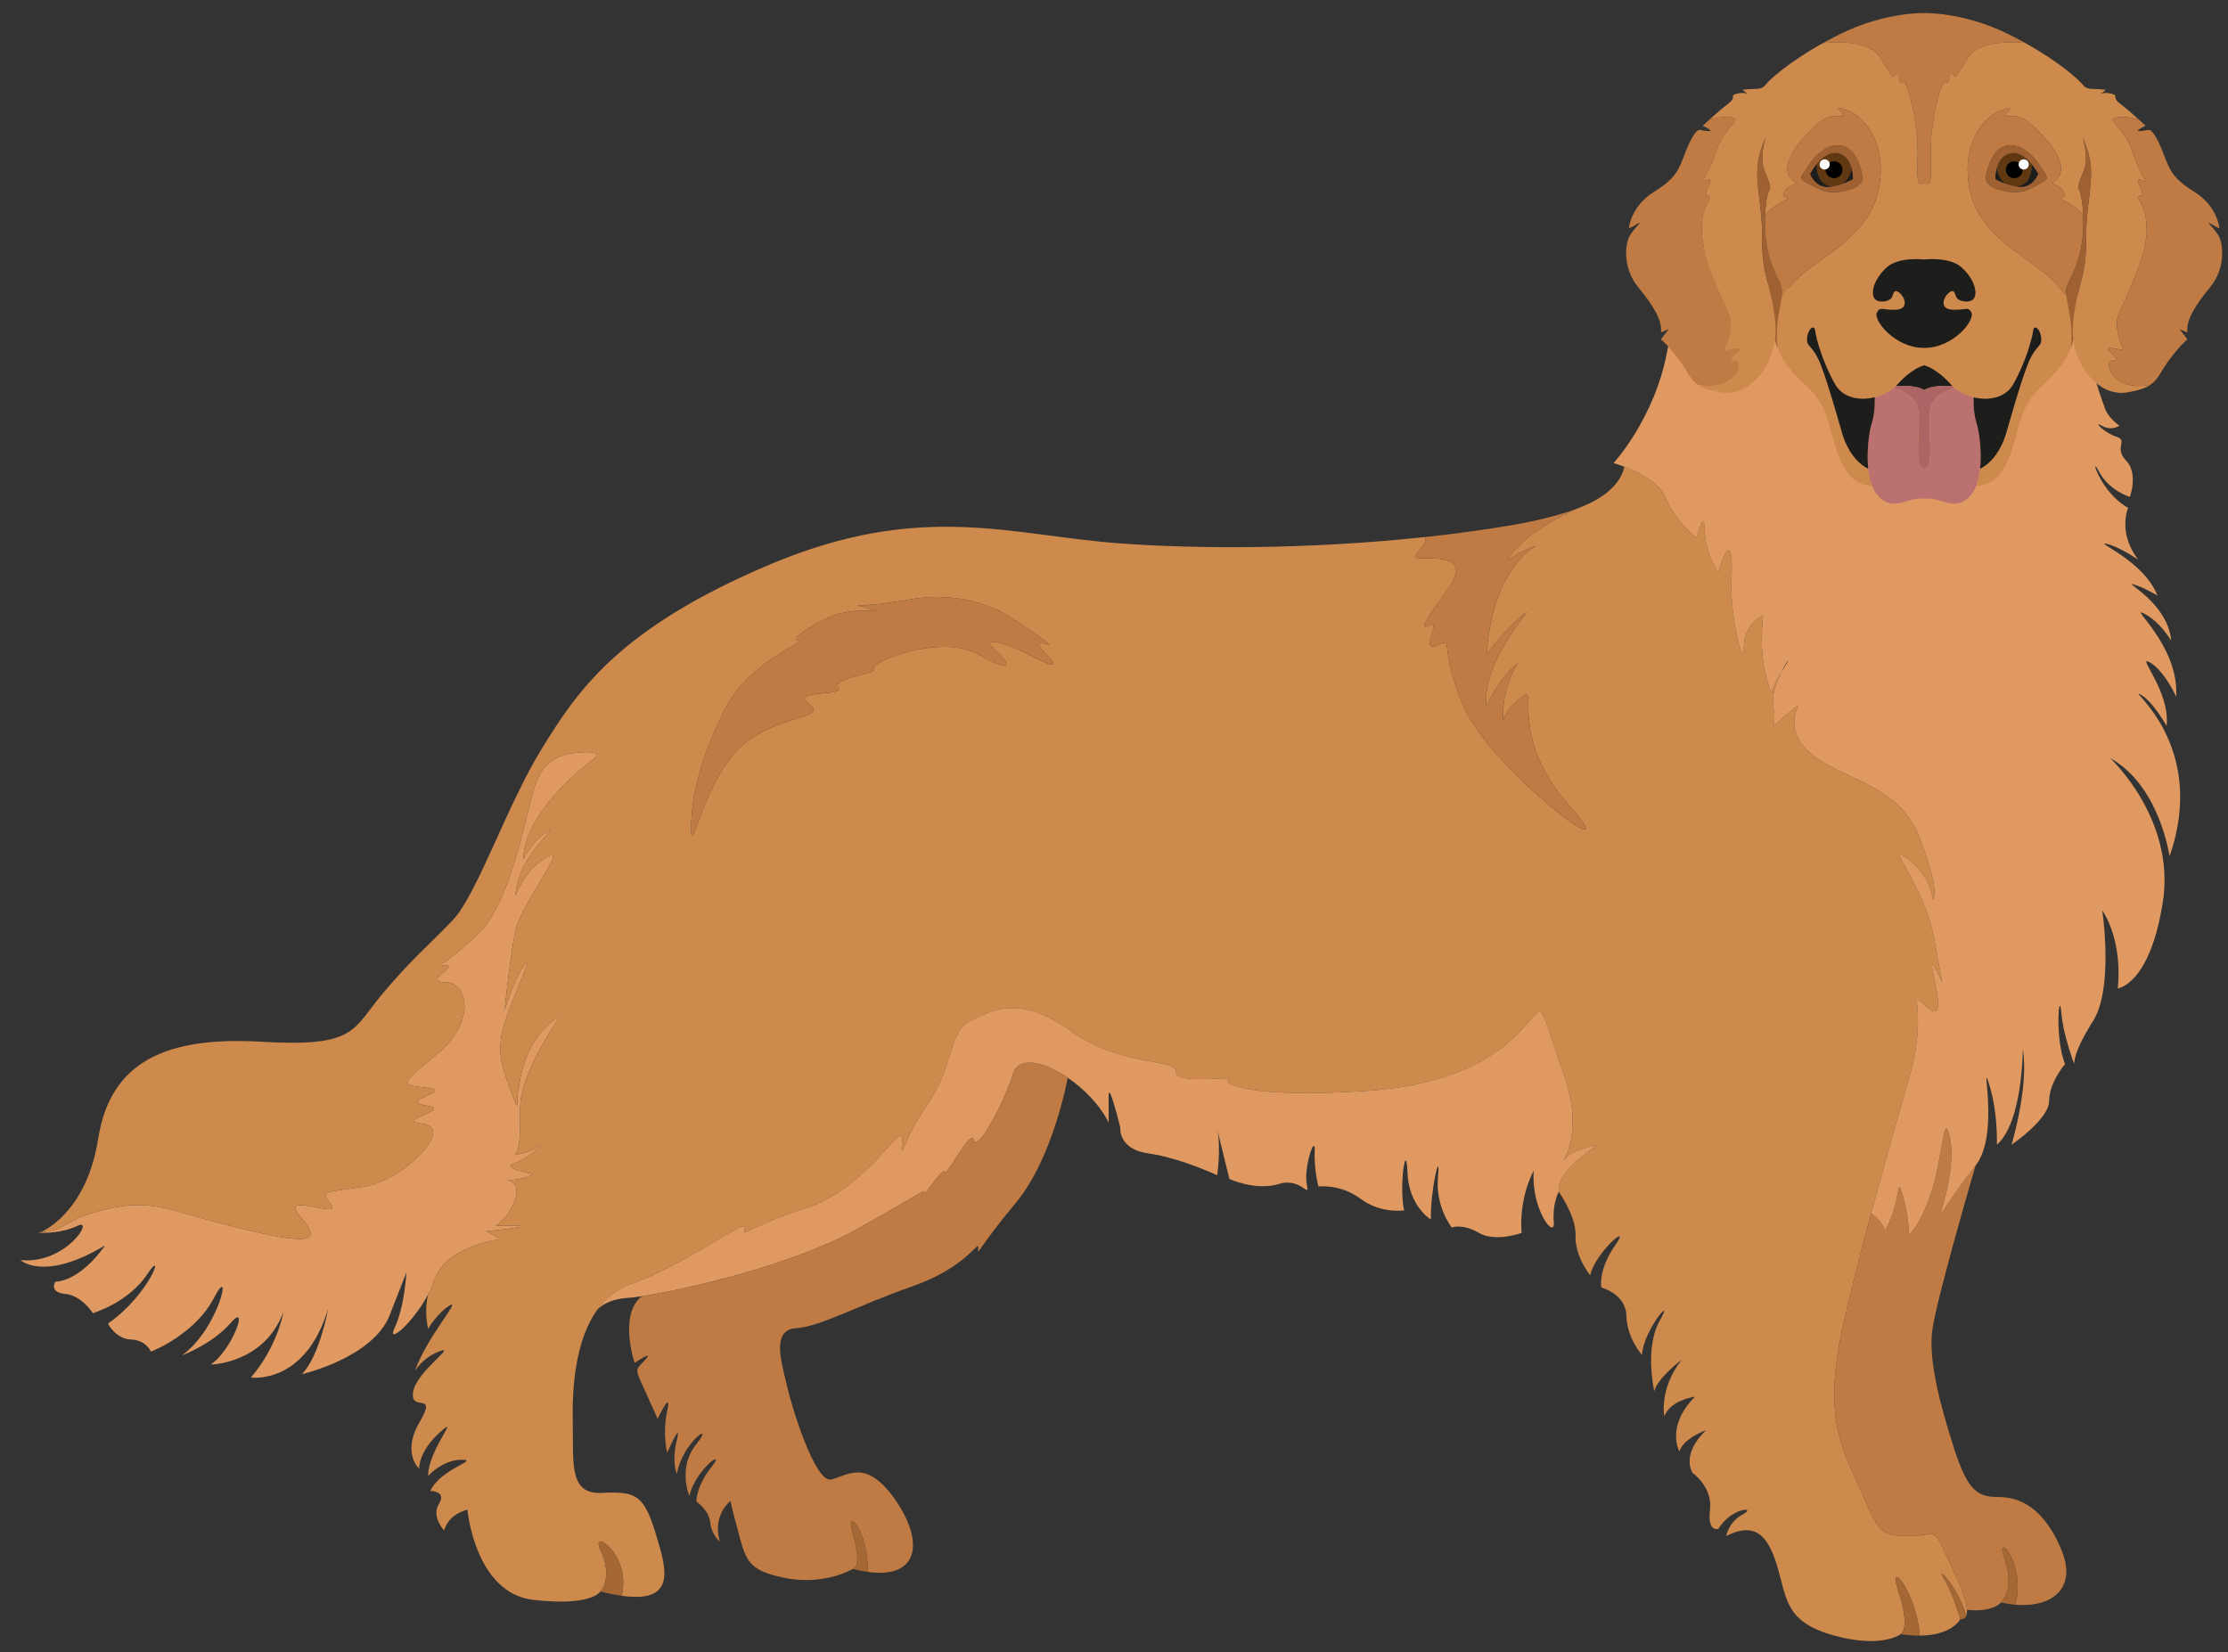 <?xml version="1.0" encoding="UTF-8"?>
<svg xmlns="http://www.w3.org/2000/svg" version="1.1" viewBox="0 0 776.829 576.124">
  <rect x="0" y="0" width="776.829" height="576.124" fill="#333333" stroke="none"/>
  <defs>
    <style>
      .cls-1 {
        fill: #bf7b43;
      }

      .cls-2 {
        fill: #e09a61;
      }

      .cls-3 {
        fill: #a06132;
      }

      .cls-4 {
        fill: #bc7171;
      }

      .cls-5 {
        fill: #603913;
      }

      .cls-6 {
        fill: #1d1d1b;
      }

      .cls-7 {
        fill: #a56835;
      }

      .cls-8 {
        fill: #fff;
      }

      .cls-9 {
        fill: #ad6464;
      }

      .cls-10 {
        fill: #ce8a4d;
      }
    </style>
  </defs>
  <!-- Generator: Adobe Illustrator 28.6.0, SVG Export Plug-In . SVG Version: 1.2.0 Build 709)  -->
  <g>
    <g id="Layer_1">
      <g>
        <path class="cls-2" d="M36.597,434.327c-.233.367-7.87,11.957-17.338,12.674,0,0-2.332,3.644,3.498,4.227,5.83.583,9.619,6.704,9.619,6.704,0,0,12.388-3.644,18.947-13.554,6.559-9.911,1.166,6.85-13.7,17.198,0,0,2.769,5.393,8.016,5.538,5.247.146,6.996,4.227,6.996,4.227,0,0,15.303-5.83,22.008-18.801,6.704-12.966,1.755,10.919-11.211,20.107.396-.146,10.61-3.929,17.041-11.362,6.559-7.579.583,9.474-6.996,14.575,0,0,18.656-.291,25.36-18.364,0,0-2.04,12.097-11.368,22.882,0,0,18.947,2.769,26.963-24.048,0,0-2.915,16.469-9.182,22.882,0,0,24.777-5.684,30.607-20.55l5.83-14.866s-.583,11.805-4.081,19.192c-3.014,6.36,6.384-1.562,11.654-11.584.006-.012.006-.023.012-.029.839-1.597,1.574-3.253,2.134-4.909,4.081-12.045,23.121-14.376,23.121-14.376l-5.002-2.723s17.344-1.749,11.077-1.895c-6.267-.146-7.87,0-7.87,0,0,0,5.247-2.915,7.142-10.202,1.049-4.028-1.422-5.428-2.956-5.847.146.006.303.012.478.017,5.247.146,8.453-2.04,8.453-2.04,0,0-11.805-2.04-6.413-3.789,5.393-1.749,12.243-8.745,7.87-5.684-3.282,2.297-6.395,2.623-7.748,2.641.834-.501,2.07-3.177,1.772-14.884-.437-17.344,20.404-39.352,10.639-31.044-9.765,8.308-10.639,20.55-11.368,24.194-.729,3.644.729,8.308-2.332,0-3.061-8.308-4.664-12.243-3.352-20.113,1.312-7.87,12.243-30.315,8.016-24.34-4.093,5.789-6.821,15.408-6.99,16.003.082-.845,1.796-18.282,3.784-27.808,2.04-9.765,18.801-30.024,11.077-25.797-7.725,4.227-11.077,13.554-11.077,13.554.729-14.429,16.324-25.068,11.222-22.299-5.101,2.769-8.453,9.619-8.453,9.619,0-16.615,23.319-34.105,23.319-34.105,0,0,6.413-3.789-2.915-3.206-9.328.583-13.554,3.644-16.324,11.514-2.769,7.87-8.016,40.08-19.53,51.448-11.514,11.368-15.741,11.368-11.514,11.368,4.227,0-8.162,5.83-.291,5.83,7.87,0,10.96,13.554-2.682,24.923-13.642,11.368-13.059,10.785-3.44,11.951s-10.931,4.518-.583,6.121c10.348,1.603-12.097,5.101-1.02,6.413,11.077,1.312-6.704,19.693-20.404,21.868-13.7,2.18-15.741,1.014-11.66,6.261,4.081,5.247-18.364-4.664-11.077,3.789,7.287,8.453,6.413,11.077-20.113,4.664-26.526-6.413-30.712-10.803-47.513-6.704-16.289,3.964-11.951,6.92-22.643,7.981-.338.035-.694.07-1.061.099,0,0,.274.023.764.041,2.087.076,8.092.047,13.175-2.437,6.267-3.061-3.935,13.554-19.822,11.951,0,0,8.016,7.725,29.435-5.095Z"/>
        <path class="cls-10" d="M34.224,397.109c4.273-27.208,24.095-35.76,57.133-33.813,33.032,1.941,31.481-4.279,41.975-16.714,10.494-12.435,15.933-16.714,24.485-25.651,8.547-8.937,19.04-40.418,31.091-59.855,12.05-19.431,26.042-41.584,79.286-64.128,53.244-22.538,84.34-10.103,123.202-7.381,13.939.974,29.476,1.399,45.712,1.207,19.501-.233,40.016-1.37,59.995-3.521.286,4.676-8.203,7.678-.455,7.462,10.424-.291,14.359,2.332,7.946,11.077-6.413,8.745-10.494,14.575-6.121,12.243,4.372-2.332-3.789,9.911,2.623,6.996s0,0,9.328,21.57c9.328,21.57,58.881,59.173,37.02,34.688-21.862-24.485-10.785-42.849-16.615-38.477-5.83,4.372-6.704,8.453-6.704,8.453-.874-15.741,9.036-23.902,3.206-18.364-5.83,5.538-9.036,13.409-9.036,13.409-2.04-17.198,20.113-38.477,12.243-31.481-7.87,6.996-12.243,13.455-12.243,13.455,2.18-29.721,15.805-37.247,17.699-38.11-.117.041-.28.099-.501.169-4.664,1.457-10.202,5.247-10.202,5.247,5.999-9.917,21.833-17.017,25.074-18.399.006,0,.017-.006.029-.012.07-.023.245-.099.315-.128.012-.006.018-.012.023-.012.058-.023.105-.041.14-.052.029-.017.052-.023.064-.029.006-.006.012-.006.012-.006,11.975-4.711,14.825-11.013,15.367-14.207,4.623,1.749,12.179,5.346,14.359,10.692,3.206,7.87,10.785,14.283,10.785,14.283,0,0,2.915-10.785,2.915-2.915s4.664,14.866,4.664,14.866c3.789-11.66,5.247-9.619,4.664,2.915-.181,3.912.175,8.477.752,12.645,1.271,9.2,3.603,16.493,3.568,10.674-.052-8.453,6.757-11.368,6.757-11.368,0,0-2.332,15.449,2.915,27.109,0,0,0-1.65,3.381-7.27-1.72,3.457-3.568,8.412-2.769,12.225,1.72,8.162-3.44,9.036,5.259,2.04,8.704-6.996-3.83,2.04,6.08,12.534,9.911,10.494,32.064,11.077,39.643,30.898,7.579,19.821,4.664,21.57,4.664,21.57,0,0-.583-8.162-9.036-14.283-7.952-5.76,4.67,7.567,8.891,25.179.268,1.113.501,2.245.694,3.387,3.241,19.239,3.76,15.741,0,9.328-3.754-6.413,6.156,21.506-2.297,14.254-8.453-7.258.816-1.469-6.611,24.608,0,0-6.611,22.62-13.164,47.006-3.562,13.228-7.107,26.981-9.567,37.917-7.002,31.091-1.755,41.783,5.049,56.742,6.803,14.965,6.413,18.073,17.682,17.88,11.275-.192,7.579-4.664,15.939,13.018,3.09,6.541,4.157,10.424,4.279,12.721.047.851-.041,1.481-.198,1.953-3.183-10.401-10.879-17.781-8.069-13.31,3.306,5.247,5.929,14.575,5.929,14.575,0,0-2.688,5.678-14.143,5.754-1.02-14.889-11.421-27.546-7.526-15.764,4.571,13.799.88,15.257.88,15.257,0,0-6.43,5.09-23.133.501-16.708-4.582-16.516-12.359-19.623-23.238-3.107-10.884-7.387-16.907-18.073-11.467,0,0,.775-4.856,5.83-7.579,5.054-2.723-3.889-2.524-8.553,5.054,0,0-3.883,1.358-2.915-6.611.974-7.964-6.022-12.826-6.022-12.826,0,0-4.472-6.215,4.664-14.959,0,0-7.771,2.717-9.328,7.381,0,0-4.856-8.745,5.439-19.04,0,0-8.354.968-10.686,6.798,0,0-1.941-9.427,6.016-19.67-.251.192-8.366,6.331-9.514,10.925,0,0-3.498-15.158,1.941-24.678,5.445-9.52-5.83,3.498-6.215,12.05,0,0-5.247-5.83-5.445-13.607-.192-7.771-8.745-9.911-8.745-9.911,0,0-1.166-6.215,4.862-14.767,6.022-8.552-6.996,2.524-8.745,10.494,0,0-5.393-6.605-5.101-13.823.227-5.672-4.034-12.622-5.859-15.321.017-.035.029-.053.029-.053,0,0-1.895-5.83,13.263-16.032,0,0-7.725.874-11.077,4.518-.39.426-.583.665-.641.723.286-.466,7.089-10.476.204-30.018-8.162-23.174-6.949-24.631-11.222-19.582-4.279,5.054-17.105,22.544-57.133,25.267-40.034,2.717-50.918-2.332-48.586-3.888,1.965-1.312-12.925.968-17.175-1.084-.787-.379-1.213-.909-1.09-1.638.775-4.664-19.046-1.551-36.92-14.376-17.88-12.826-27.109-6.996-34.688-3.498-7.579,3.498-5.83,15.741-14.866,28.858-9.036,13.117-9.619,21.57-9.036,13.117.583-8.453-11.66,16.324-33.23,23.319-21.57,6.996-22.445,10.785-21.57,6.996s-20.987,13.117-39.643,19.53c-5.13,1.766-9.007,5.008-11.91,9.095-.023.023-.041.047-.058.07-7.637,10.774-8.646,27.383-8.436,38.349.292,15.158-1.457,25.943,10.202,25.36,11.66-.583,14.575.583,18.656,13.992,3.673,12.068,7.818,24.608-11.794,21.891,3.486-14.668-11.118-23.873-7.445-16.061,4.664,9.911,0,14.575,0,14.575,0,0-2.915,5.247-23.319,2.915-20.405-2.332-23.028-31.481-23.028-31.481-7.287,2.04-8.069,7.287-8.069,7.287,0,0-4.664-4.862-1.836-9.328,2.822-4.471-3.02-4.471-3.02-4.471,3.498-7.771,17.49-10.884,10.884-10.884-6.611,0-11.66,5.637-11.66,5.637,0-9.135,11.66-21.961,4.081-15.158-7.579,6.803-7.194,12.633-7.194,12.633,0,0-6.215-5.445.198-16.324,6.413-10.884-3.305-3.113-2.332-10.301.968-7.188,15.933-16.907,8.937-14.184-4.233,1.644-6.844,4.577-8.232,6.64,3.795-11.222,16.277-25.307,12.12-22.771-4.471,2.722-7.567,8.162-7.567,8.162-1.44-6.378-.181-11.368-.017-11.969.006-.012.006-.023.012-.029.839-1.597,1.574-3.253,2.134-4.909,4.081-12.045,23.121-14.376,23.121-14.376l-5.002-2.723s17.344-1.749,11.077-1.895c-6.267-.146-7.87,0-7.87,0,0,0,5.247-2.915,7.142-10.202,1.049-4.028-1.422-5.428-2.956-5.847.146.006.303.012.478.017,5.247.146,8.453-2.04,8.453-2.04,0,0-11.805-2.04-6.413-3.789,5.393-1.749,12.243-8.745,7.87-5.684-3.282,2.297-6.395,2.623-7.748,2.641.834-.501,2.07-3.177,1.772-14.884-.437-17.344,20.404-39.352,10.639-31.044-9.765,8.308-10.639,20.55-11.368,24.194-.729,3.644.729,8.308-2.332,0-3.061-8.308-4.664-12.243-3.352-20.113,1.312-7.87,12.243-30.315,8.016-24.34-4.093,5.789-6.821,15.408-6.99,16.003.082-.845,1.796-18.282,3.784-27.808,2.04-9.765,18.801-30.024,11.077-25.797-7.725,4.227-11.077,13.554-11.077,13.554.729-14.429,16.324-25.068,11.222-22.299-5.101,2.769-8.453,9.619-8.453,9.619,0-16.615,23.319-34.105,23.319-34.105,0,0,6.413-3.789-2.915-3.206-9.328.583-13.554,3.644-16.324,11.514-2.769,7.87-8.016,40.08-19.53,51.448-11.514,11.368-15.741,11.368-11.514,11.368,4.227,0-8.162,5.83-.291,5.83,7.87,0,10.96,13.554-2.682,24.923-13.642,11.368-13.059,10.785-3.44,11.951s-10.931,4.518-.583,6.121c10.348,1.603-12.097,5.101-1.02,6.413,11.077,1.312-6.704,19.693-20.404,21.868-13.7,2.18-15.741,1.014-11.66,6.261,4.081,5.247-18.364-4.664-11.077,3.789,7.287,8.453,6.413,11.077-20.113,4.664-26.526-6.413-30.712-10.803-47.513-6.704-16.289,3.964-11.951,6.92-22.643,7.981,3.481-1.626,16.429-9.188,20.119-32.659ZM258.866,259.909c13.21-11.269,29.925-8.937,23.319-14.382-6.611-5.439,12.435-2.332,10.103-5.83-2.332-3.498,14.382-4.617,12.435-6.582-1.941-1.965,23.319-12.359,36.536-4.833,13.216,7.532,10.447,2.285,5.346-1.941-5.101-4.227,3.206-2.769,11.66,1.749s11.368,4.81,7.142.729c-4.227-4.081-3.935-5.247-.292-4.081,3.644,1.166-11.03-8.36-11.03-8.36,0,0-14.382-11.269-36.536-7.381-22.153,3.883-21.372.74-14.376,3.282,6.996,2.548-5.037-2.116-16.51,4.098q-11.473,6.22-8.366,6.996c3.107.781-17.099,6.611-26.042,24.876-8.937,18.265-11.269,30.752-11.269,41.031,0,10.272,4.664-18.102,17.88-29.371Z"/>
        <path class="cls-1" d="M496.648,194.714c10.424-.291,14.359,2.332,7.946,11.077-6.413,8.745-10.494,14.575-6.121,12.243,4.372-2.332-3.789,9.911,2.623,6.996s0,0,9.328,21.57c9.328,21.57,58.881,59.173,37.02,34.688-21.862-24.485-10.785-42.849-16.615-38.477-5.83,4.372-6.704,8.453-6.704,8.453-.874-15.741,9.036-23.902,3.206-18.364-5.83,5.538-9.036,13.409-9.036,13.409-2.04-17.198,20.113-38.477,12.243-31.481-7.87,6.996-12.243,13.455-12.243,13.455,2.18-29.721,15.805-37.247,17.699-38.11-.117.041-.28.099-.501.169-4.664,1.457-10.202,5.247-10.202,5.247,5.999-9.917,21.833-17.017,25.074-18.399.006,0,.017-.006.029-.012.029-.018.058-.029.087-.041-5.812,2.233-13.758,4.401-24.608,6.209-9.339,1.557-18.988,2.857-28.77,3.906.286,4.676-8.203,7.678-.455,7.462Z"/>
        <path class="cls-1" d="M240.986,289.28c0,10.272,4.664-18.102,17.88-29.371,13.21-11.269,29.925-8.937,23.319-14.382-6.611-5.439,12.435-2.332,10.103-5.83-2.332-3.498,14.382-4.617,12.435-6.582-1.941-1.965,23.319-12.359,36.536-4.833,13.216,7.532,10.447,2.285,5.346-1.941-5.101-4.227,3.206-2.769,11.66,1.749s11.368,4.81,7.142.729c-4.227-4.081-3.935-5.247-.292-4.081,3.644,1.166-11.03-8.36-11.03-8.36,0,0-14.382-11.269-36.536-7.381-22.153,3.883-21.372.74-14.376,3.282,6.996,2.548-5.037-2.116-16.51,4.098q-11.473,6.22-8.366,6.996c3.107.781-17.099,6.611-26.042,24.876-8.937,18.265-11.269,30.752-11.269,41.031Z"/>
        <path class="cls-1" d="M647.909,517.781c6.803,14.965,6.413,18.073,17.682,17.88,11.275-.192,7.579-4.664,15.939,13.018,3.09,6.541,4.157,10.424,4.279,12.721,9.042.956,11.846-2.548,11.846-2.548,0,0,5.154-4.536,1.166-15.513-3.527-9.73,7.748,1.44,3.842,16.277,12.884,1.061,21.53-5.772,16.178-18.9-6.028-14.773-14.575-18.656-21.862-18.656-7.287,0-10.785-1.749-15.741-17.198-4.955-15.449-8.745-30.315-7.579-40.518,1.154-10.121,14.942-57.121,15.152-57.855-8.325,10.727-12.348,17.35-12.592,17.758.21-.612,6.279-17.956,3.416-28.625-2.915-10.855-1.388,20.988-14.137,35.271,0,0,.292-5.806-2.04-13.968-2.332-8.162-.391,1.947-6.22,12.243,0,0-.437-2.828-4.81-6.046-3.562,13.228-7.107,26.981-9.567,37.917-7.002,31.091-1.755,41.783,5.049,56.742Z"/>
        <path class="cls-2" d="M208.187,456.824c.635-.758,3.626-3.813,10.937-4.238,1.02-.058,2.594-.245,4.629-.554,14.586-2.221,52.568-10.744,75.339-23.541,25.943-14.575,23.319-13.992,23.028-12.243-.291,1.749,6.704-9.619,7.287-7.579.583,2.04,9.036-15.449,10.202-11.077,1.166,4.372,10.494-13.117,13.7-23.319,1.901-6.04,10.645-4.11,18.97,1.557,5.742,3.9,11.287,9.578,14.26,15.641v-9.328c0-5.538,4.081,11.077,4.081,11.077,0,0-.875,7.579,9.911,9.036,2.163.291,4.419.775,6.646,1.358,8.861,2.309,17.215,6.22,17.215,6.22,0,0,1.417-9.911,0-16.032l4.267,17.344s9.182,4.227,17.198,1.749c8.016-2.478,10.931,5.684,9.765,0-1.166-5.684,3.061-17.927,2.769-11.514-.291,6.413,1.312,12.394,1.312,12.394,0,0,7.579-1.026,14.72,4.291,7.142,5.317,15.158,4.011,15.158,4.011-1.895-8.162.729-25.214,1.166-13.263.437,11.951,8.162,16.469,8.162,16.469-.291-10.056,3.498-25.651,2.478-15.012-1.02,10.639,4.81,17.781,4.81,17.781,0,0,3.789-1.457,9.474,1.895,5.684,3.352,14.866,0,14.866,0-1.02-12.534,4.227-21.716,4.227-21.716-1.02,13.554,7.579,24.34,6.996,17.927-.548-5.999,1.457-10.086,1.72-10.587.017-.035.029-.053.029-.053,0,0-1.895-5.83,13.263-16.032,0,0-7.725.874-11.077,4.518-.39.426-.583.665-.641.723.286-.466,7.089-10.476.204-30.018-8.162-23.174-6.949-24.631-11.222-19.582-4.279,5.054-17.105,22.544-57.133,25.267-40.034,2.717-50.918-2.332-48.586-3.888,1.965-1.312-12.925.968-17.175-1.084-.787-.379-1.213-.909-1.09-1.638.775-4.664-19.046-1.551-36.92-14.376-17.88-12.826-27.109-6.996-34.688-3.498-7.579,3.498-5.83,15.741-14.866,28.858-9.036,13.117-9.619,21.57-9.036,13.117.583-8.453-11.66,16.324-33.23,23.319-21.57,6.996-22.445,10.785-21.57,6.996s-20.987,13.117-39.643,19.53c-5.13,1.766-9.007,5.008-11.91,9.095Z"/>
        <path class="cls-7" d="M209.312,540.424c4.664,9.911,0,14.575,0,14.575,2.798.7,5.27,1.189,7.445,1.487,3.486-14.668-11.118-23.873-7.445-16.061Z"/>
        <path class="cls-7" d="M677.542,550.044c3.306,5.247,5.929,14.575,5.929,14.575,0,0,1.556.426,2.139-1.259v-.006c-3.183-10.401-10.879-17.781-8.069-13.31Z"/>
        <path class="cls-7" d="M661.802,554.608c4.571,13.799.88,15.257.88,15.257,2.489.367,4.693.519,6.646.507-1.02-14.889-11.421-27.546-7.526-15.764Z"/>
        <path class="cls-7" d="M697.655,558.852c1.72.385,3.393.635,5.002.764h.006c3.906-14.837-7.369-26.007-3.842-16.277,3.988,10.978-1.166,15.513-1.166,15.513Z"/>
        <path class="cls-1" d="M224.907,474.255c-3.498,3.789-3.644,2.769,0,10.785,3.644,8.016,4.372,9.765,4.372,9.765,0,0,5.101-10.785,3.352-2.769-1.749,8.016,0,14.575,0,14.575,0,0,5.247-11.951,3.352-4.372-1.895,7.579,0,11.805,0,11.805,2.04-11.368,13.554-18.801,6.85-10.494-6.704,8.308-2.478,18.073-2.478,18.073,2.186-9.328,13.263-17.052,7.725-10.056-5.538,6.996-5.247,12.097-5.247,12.097,0,0,4.372,2.915,4.81,7.287.437,4.372,3.352,6.623,3.352,6.623-2.629-8.937,3.16-13.712,3.743-14.167,0-.111.047-.035.047-.035,0,0-.018.012-.047.035-.006.303.268,1.93,2.379,9.73,2.915,10.785,3.206,14.575,16.907,17.198,13.7,2.623,23.319-3.206,23.319-3.206,0,0,3.498-.292,0-12.243-2.985-10.196,5.486-1.516,5.235,13.292,17.892,2.454,19.548-10.488,9.922-24.66-10.494-15.449-17.198-8.745-22.736-7.579-5.538,1.166-13.7-25.068-15.449-32.939-1.749-7.87-5.538-19.239,3.206-19.822,8.745-.583,21.279-7.87,40.517-14.575,19.239-6.704,23.319-16.615,23.028-13.409-.291,3.206,0,0,13.117-15.741,13.117-15.741,18.096-43.625,18.096-43.625-8.325-5.667-17.07-7.596-18.97-1.557-3.206,10.202-12.534,27.692-13.7,23.319-1.166-4.372-9.619,13.117-10.202,11.077-.583-2.04-7.579,9.328-7.287,7.579.291-1.749,2.915-2.332-23.028,12.243-22.771,12.797-60.753,21.32-75.339,23.541-8.156,6.489-2.489,23.244-2.489,23.244,0,0,7.142-4.81,3.644-1.02Z"/>
        <path class="cls-7" d="M297.343,534.886c3.498,11.951,0,12.243,0,12.243,1.877.484,3.62.828,5.235,1.049.251-14.808-8.22-23.488-5.235-13.292Z"/>
        <path class="cls-2" d="M562.601,161.484s1.411.391,3.463,1.16c.053.018.105.041.163.064.029.012.058.023.087.035,4.623,1.749,12.179,5.346,14.359,10.692,3.206,7.87,10.785,14.283,10.785,14.283,0,0,2.915-10.785,2.915-2.915s4.664,14.866,4.664,14.866c3.789-11.66,5.247-9.619,4.664,2.915-.181,3.912.175,8.477.752,12.645,1.271,9.2,3.603,16.493,3.568,10.674-.052-8.453,6.757-11.368,6.757-11.368,0,0-2.332,15.449,2.915,27.109,0,0,0-1.65,3.381-7.27,1.965-3.947,3.766-5.941,1.283-2.058-.472.74-.898,1.422-1.283,2.058-1.72,3.457-3.568,8.412-2.769,12.225,1.72,8.162-3.44,9.036,5.259,2.04,8.704-6.996-3.83,2.04,6.08,12.534,9.911,10.494,32.064,11.077,39.643,30.898,7.579,19.821,4.664,21.57,4.664,21.57,0,0-.583-8.162-9.036-14.283-7.952-5.76,4.67,7.567,8.891,25.179.268,1.113.501,2.245.694,3.387,3.241,19.239,3.76,15.741,0,9.328-3.754-6.413,6.156,21.506-2.297,14.254-8.453-7.258.816-1.469-6.611,24.608,0,0-6.611,22.62-13.164,47.006,4.372,3.218,4.81,6.046,4.81,6.046,5.83-10.296,3.888-20.405,6.22-12.243,2.332,8.162,2.04,13.968,2.04,13.968,12.75-14.283,11.222-46.126,14.137-35.271,2.862,10.669-3.206,28.013-3.416,28.625.245-.408,4.267-7.031,12.592-17.758l.006-.006c8.599-11.077,1.457-38.477,4.664-28.566,3.206,9.911,2.769,21.279,2.769,21.279,9.036-7.87,9.036-33.376,9.036-33.376,2.186,13.263-3.935,33.376-3.935,33.376,0,0,13.117-8.891,13.117-15.303s5.538-12.826,5.538-12.826c-3.644-9.182-2.04-26.526-1.312-18.073.729,8.453,4.553,18.073,4.553,18.073,0,0-.764-3.498,6.524-15.012,7.287-11.514,3.206-38.623,3.206-38.623,7.579,11.805,5.393,27.255,5.393,27.255,0,0,11.222-1.166,15.741-30.169,4.518-29.003-18.364-50.137-18.364-50.137,17.344,9.619,20.696,34.25,20.696,34.25,13.554-38.914-14.72-58.736-10.348-56.55,4.372,2.186,9.328,11.077,9.328,11.077,1.312-12.388-10.931-25.068-5.83-22.153,5.101,2.915,9.182,11.951,9.182,11.951,1.02-18.073-16.907-31.918-11.222-29.003s9.474,9.474,9.474,9.474c-1.166-13.263-16.907-20.696-13.263-19.676,3.644,1.02,8.453,3.935,8.453,3.935-4.664-12.097-22.008-18.801-17.927-18.073,4.081.729,11.222,5.538,11.222,5.538-7.287-9.474-3.498-18.073-3.498-18.073-9.619-5.101-13.7-19.384-10.202-12.68,3.498,6.704,10.785,8.891,10.785,8.891,0,0,3.061-8.162-1.312-12.68-4.372-4.518.874-6.996-3.352-8.308-4.227-1.312-8.453-5.83-5.101-3.848,3.352,1.988,6.121,0,6.121,0,0,0-4.332-2.932-5.259-6.757,0,0,0-.006-.006-.012-.07-.181-1.207-3.136-2.472-7.247-1.836-5.981-3.929-14.4-3.364-20.235.974-9.981,8.127-13.041-17.239-11.048-18.521,1.457-58.514,4.244-88.655-2.897-.775-.187-1.539-.379-2.303-.577-.233-.058-.46-.117-.694-.181-9.899-2.629-18.568-6.419-24.812-11.805-5.748,10.774-10.721,23.436-12.896,35.02-4.372,23.319-18.656,38.769-18.656,38.769Z"/>
        <g>
          <path class="cls-1" d="M635.649,14.993c4.901-.503,16.209-.904,20.087,5.296,5.004,8.007,3.735,6.72,5.37,5.576,1.636-1.144.635,4.29,2.208,2.717,1.573-1.573,5.719,14.585,5.29,25.88-.429,11.296.572,9.557,2.288,9.557,1.716,0,2.717,1.739,2.288-9.557-.429-11.296,3.718-27.453,5.29-25.88,1.573,1.573.572-3.861,2.208-2.717,1.636,1.144.366,2.431,5.371-5.576,3.878-6.2,15.185-5.8,20.087-5.296-1.87-1.041-3.861-2.093-5.982-3.14-15.637-7.721-29.261-7.292-29.261-7.292,0,0-13.624-.429-29.261,7.292-2.122,1.047-4.112,2.099-5.982,3.14Z"/>
          <path class="cls-1" d="M571.231,100.218c5.433,6.577,8.436,11.725,7.864,15.728l2.717-1.144-2.717,3.575s2.145,1.43,6.577,7.435c2.808,3.803,3.494,6.452,6.331,8.362l.006.006c13.378,2.705,16.826-8.51,12.977-8.51-4.518,0,6.04-5.147,0-4.192-6.046.95-2.728,1.144-1.584-5.719,1.144-6.863-.955-5.148-7.693-23.833-6.737-18.685,3.117-23.833,0-23.638-3.117.189,3.117-6.863-.503-5.531-3.626,1.333,0,0,2.86-9.374,2.86-9.374,10.673-11.976,4.764-12.548-1.939-.189-4.375.223-6.772.852,0,0-.006,0-.006.006-1.39,1.258-2.373,2.191-2.373,2.191,0,0,1.716.715,2.574,1.43s-2.288.286-3.432,0c-1.144-.286-3.003,2.128-5.29,8.07-2.288,5.943-3.003,8.619-11.01,13.641-8.007,5.027-8.579,12.606-8.579,12.606,0,0,.572-.143,3.003-1.573,2.431-1.43-1.716,1.859-3.003,4.719-1.287,2.86-2.145,10.867,3.289,17.444Z"/>
          <path class="cls-10" d="M604.987,125.669c-4.518,0,6.04-5.147,0-4.192-6.046.95-2.728,1.144-1.584-5.719,1.144-6.863-.955-5.148-7.693-23.833-6.737-18.685,3.117-23.833,0-23.638-3.117.189,3.117-6.863-.503-5.531-3.626,1.333,0,0,2.86-9.374,2.86-9.374,10.673-11.976,4.764-12.548-1.939-.189-4.375.223-6.772.852,1.842-1.67,4.392-3.918,6.343-5.382,3.432-2.574.429-2.86,3.003-3.575,2.362-.658,3.643-.109,3.838-.017l-1.693-1.413c4.861-.572,6.434.286,8.007-1.716,1.361-1.733,8.167-7.95,20.092-14.59,4.901-.503,16.209-.904,20.087,5.296,5.004,8.007,3.735,6.72,5.37,5.576,1.636-1.144.635,4.29,2.208,2.717,1.573-1.573,5.719,14.585,5.29,25.88-.429,11.296.572,9.557,2.288,9.557,1.716,0,2.717,1.739,2.288-9.557-.429-11.296,3.718-27.453,5.29-25.88,1.573,1.573.572-3.861,2.208-2.717,1.636,1.144.366,2.431,5.371-5.576,3.878-6.2,15.185-5.8,20.087-5.296,11.925,6.64,18.731,12.857,20.092,14.59,1.573,2.002,3.146,1.144,8.007,1.716l-1.693,1.413c.194-.091,1.476-.641,3.838.017,2.574.715-.429,1.001,3.003,3.575,1.95,1.464,4.501,3.712,6.343,5.382-2.396-.629-4.833-1.041-6.772-.852-5.908.572,1.905,3.174,4.764,12.548,2.86,9.374,6.486,10.707,2.86,9.374-3.62-1.333,2.614,5.719-.503,5.531-3.117-.194,6.738,4.953,0,23.638-6.737,18.685-8.836,16.97-7.692,23.833,1.144,6.863,4.461,6.669-1.584,5.719-6.04-.955,4.518,4.192,0,4.192-3.849,0-.4,11.216,12.977,8.51-1.653,1.104-4.026,1.962-7.961,2.642-9.145,1.584-17.484-7.435-18.891-18.548v-.006c-.24-1.916-.275-3.895-.074-5.897.154-1.533.337-2.917.532-4.187v-.006c1.544-9.963,4.118-12.834,3.992-25.263-.023-1.979.046-3.832.16-5.582.703-10.655,3.26-17.61-.303-26.715-.463-1.178-.795-2.07-1.03-2.717.703,2.482,1.842,7.761.458,11.29-2.574,6.566-2.288,5.811-1.43,7.83.406.961.978,4.141,1.138,8.224-3.34-4.741-9.323-5.794-7.75-6.297,1.178-.372,1.79-.401,1.218-1.624-.572-1.235-1.556-2.099-2.774-2.682-.538-.252-2.053-.641-1.018-1.315,1.624-1.047,3.626-3.334,1.91-7.624-1.716-4.29-4.29-7.246-9.814-12.394-5.525-5.148-10.301-1.333-8.86-3.432,1.435-2.099,3.517-3.243-1.767-1.333-5.29,1.905-13.212,10.484-11.113,25.474,2.099,14.991,13.915,21.802,24.216,29.432,4.701,3.483,7.813,6.955,9.803,9.706v.006c.051.446.132.938.235,1.487.961,5.045,2.025,9.586,1.407,16.672-.812,2.116-2.351,5.125-5.222,8.35-5.433,6.103-9.723,7.521-12.772,18.251-2.963,10.415-4.953,20.956-15.031,21.562.703-1.767,1.138-3.849,1.361-6.028,4.066-1.922,7.412-6.68,9.02-12.125,2.002-6.789,4.507-16.014,7.367-23.661,2.86-7.653,5.216-6.366,4.93-9.723-.286-3.363-2.574-5.079-2.86-2.505-.286,2.574-2.642,11.084-6.932,18.588-2.688,4.713-8.533,5.794-13.784,4.513-2.477-.601-4.822-1.733-6.646-3.254-.257-.217-.509-.44-.743-.669-.195-.194-.383-.389-.56-.589-5.148-5.788-9.294-6.646-9.294-6.646,0,0-4.147.858-9.294,6.646-.177.2-.366.395-.56.589-.235.229-.486.452-.744.669-1.824,1.521-4.169,2.654-6.646,3.254-5.251,1.281-11.096.2-13.784-4.513-4.29-7.504-6.652-16.014-6.938-18.588-.286-2.574-2.574-.858-2.86,2.505-.286,3.363,2.076,2.071,4.936,9.723,2.86,7.652,5.359,16.872,7.361,23.667,1.607,5.445,4.959,10.204,9.025,12.12.223,2.173.652,4.261,1.361,6.028-10.077-.606-12.068-11.147-15.03-21.562-3.049-10.73-7.338-12.148-12.772-18.251-2.871-3.226-4.41-6.234-5.222-8.35-.618-7.086.446-11.628,1.407-16.672.103-.549.183-1.041.235-1.487v-.006c1.99-2.751,5.102-6.223,9.803-9.706,10.301-7.63,22.117-14.442,24.216-29.432,2.099-14.991-5.822-23.57-11.113-25.474-5.285-1.91-3.203-.766-1.767,1.333,1.441,2.099-3.335-1.716-8.86,3.432-5.525,5.147-8.099,8.104-9.815,12.394-1.716,4.29.286,6.577,1.91,7.624,1.035.675-.481,1.064-1.018,1.315-1.218.583-2.202,1.447-2.774,2.682-.572,1.224.04,1.253,1.218,1.624,1.573.503-4.41,1.556-7.75,6.297.16-4.084.732-7.263,1.138-8.224.858-2.019,1.144-1.264-1.43-7.83-1.384-3.529-.246-8.808.457-11.29-.235.646-.566,1.538-1.029,2.717-3.563,9.105-1.007,16.06-.303,26.715.115,1.75.183,3.603.16,5.582-.126,12.428,2.448,15.299,3.992,25.263v.006c.194,1.27.377,2.654.532,4.187.2,2.002.166,3.981-.075,5.897v.006c-1.407,11.113-9.746,20.132-18.891,18.548-3.935-.681-6.309-1.538-7.961-2.642,13.378,2.705,16.826-8.51,12.977-8.51ZM726.199,47.897c-.246-.841-.435-1.361-.452-1.361,0,.046.126.457.452,1.361ZM616.037,46.535c-.017,0-.206.52-.452,1.361.326-.904.452-1.315.452-1.361Z"/>
          <path class="cls-3" d="M614.253,77.334c.115,1.75.183,3.603.16,5.582-.126,12.428,2.448,15.299,3.992,25.263v.006c.194,1.27.377,2.654.532,4.187.2,2.002.166,3.981-.075,5.897v.006c.017.143.189,1.287.864,3.048-.618-7.086.446-11.628,1.407-16.672.103-.549.183-1.041.235-1.487v-.006c.509-4.393-1.51-4.244-4.238-12.806-1.579-4.959-1.893-10.581-1.71-15.105.16-4.084.732-7.263,1.138-8.224.858-2.019,1.144-1.264-1.43-7.83-1.384-3.529-.246-8.808.457-11.29-.235.646-.566,1.538-1.029,2.717-3.563,9.105-1.007,16.06-.303,26.715Z"/>
          <path class="cls-6" d="M653.27,103.559c.904,2.262,4.493,1.766,5.799.784,1.306-.982.799-3.856,2.884-2.482,2.08,1.374,3.976,5.877-.857,6.139-4.833.261-5.554-1.369-6.729,1.108-1.176,2.487,6.139,12.215,16.525,12.215,10.381,0,17.695-9.733,16.52-12.215-1.176-2.482-1.891-.846-6.724-1.108-4.833-.261-2.941-4.77-.857-6.139,2.085-1.374,1.573,1.499,2.879,2.482,1.306.977,4.9,1.479,5.804-.784.904-2.262-.554-6.792-4.733-10.449-4.18-3.657-12.889-2.612-12.889-2.612,0,0-8.709-1.045-12.889,2.612-4.179,3.657-5.637,8.187-4.733,10.449Z"/>
          <path class="cls-6" d="M661.038,134.62s6.709-.589,9.855,1.413c3.146-2.002,9.854-1.413,9.854-1.413-.195-.194-.383-.389-.56-.589-5.148-5.788-9.294-6.646-9.294-6.646,0,0-4.147.858-9.294,6.646-.177.2-.366.395-.56.589Z"/>
          <path class="cls-9" d="M660.294,135.289s7.235,1.601,8.453,7.183c1.213,5.571-1.859,20.945,2.145,20.945,4.004,0,.927-15.374,2.145-20.95,1.213-5.576,8.453-7.178,8.453-7.178-.257-.217-.509-.44-.743-.669,0,0-6.709-.589-9.854,1.413-3.146-2.002-9.855-1.413-9.855-1.413-.235.229-.486.452-.744.669Z"/>
          <path class="cls-4" d="M651.389,163.457c.223,2.173.652,4.261,1.361,6.028.269.675.578,1.298.927,1.87,3.844,6.217,8.991,4.072,11.565,3.283,2.574-.784,4.004-.784,5.651-.784,1.641,0,3.071,0,5.645.784,2.574.789,7.721,2.934,11.57-3.289.349-.572.658-1.195.926-1.865.703-1.767,1.138-3.849,1.361-6.028.635-6.046-.297-12.834-1.201-15.7-1.361-4.29-1.058-9.214-1.058-9.214-2.477-.601-4.822-1.733-6.646-3.254,0,0-7.241,1.601-8.453,7.178-1.218,5.576,1.859,20.95-2.145,20.95-4.004,0-.932-15.374-2.145-20.945-1.218-5.582-8.453-7.183-8.453-7.183-1.824,1.521-4.169,2.654-6.646,3.254,0,0,.297,4.925-1.058,9.214-.909,2.865-1.836,9.649-1.201,15.7Z"/>
          <path class="cls-6" d="M635.003,127.671c2.86,7.652,5.359,16.872,7.361,23.667,1.607,5.445,4.959,10.204,9.025,12.12-.635-6.051.292-12.834,1.201-15.7,1.355-4.29,1.058-9.214,1.058-9.214-5.251,1.281-11.096.2-13.784-4.513-4.29-7.504-6.652-16.014-6.938-18.588-.286-2.574-2.574-.858-2.86,2.505-.286,3.363,2.076,2.071,4.936,9.723Z"/>
          <path class="cls-1" d="M615.419,75.247c3.34-4.741,9.323-5.794,7.75-6.297-1.178-.372-1.79-.401-1.218-1.624.572-1.235,1.556-2.099,2.774-2.682.538-.252,2.053-.641,1.018-1.315-1.624-1.047-3.626-3.334-1.91-7.624,1.716-4.29,4.29-7.246,9.815-12.394,5.525-5.148,10.301-1.333,8.86-3.432-1.436-2.099-3.518-3.243,1.767-1.333,5.29,1.905,13.212,10.484,11.113,25.474-2.099,14.991-13.915,21.802-24.216,29.432-4.701,3.483-7.813,6.955-9.803,9.706.509-4.393-1.51-4.244-4.238-12.806-1.579-4.959-1.893-10.581-1.71-15.105ZM630.507,63.997c3.432,1.807,6.194,4.095,13.057,2.477,6.863-1.619,5.817-4.861,5.817-4.861,0,0-1.144-8.196-5.914-10.392-4.764-2.191-10.009,2.002-12.96,6.577-2.957,4.576-3.432,4.387,0,6.2Z"/>
          <path class="cls-3" d="M630.507,57.797c2.951-4.576,8.196-8.768,12.96-6.577,4.77,2.196,5.914,10.392,5.914,10.392,0,0,1.047,3.243-5.817,4.861-6.863,1.619-9.626-.669-13.057-2.477-3.432-1.813-2.957-1.624,0-6.2ZM636.89,65.141c.612.011,1.247-.034,1.882-.137h.011c1.293-.195,2.591-.572,3.724-.984,2.03-.726,3.534-1.55,3.534-1.55,0,0,.046-1.704-.463-3.643-.526-2.002-1.641-4.255-4.015-5.125-3.208-1.178-6.148,1.104-8.196,3.638-.938,1.155-1.687,2.362-2.196,3.317,0,0,1.624,4.387,5.719,4.484Z"/>
          <path class="cls-6" d="M642.507,64.02c2.03-.726,3.534-1.55,3.534-1.55,0,0,.046-1.704-.463-3.643,0,0-.543,3.449-3.071,5.193Z"/>
          <path class="cls-5" d="M638.772,65.003h.011c1.293-.195,2.591-.572,3.724-.984,2.528-1.744,3.071-5.193,3.071-5.193-.526-2.002-1.641-4.255-4.015-5.125-3.208-1.178-6.148,1.104-8.196,3.638,0,0-.383,7.349,5.405,7.664Z"/>
          <path class="cls-6" d="M631.171,60.657s1.624,4.387,5.719,4.484c.612.011,1.247-.034,1.882-.137-5.788-.315-5.405-7.664-5.405-7.664-.938,1.155-1.687,2.362-2.196,3.317Z"/>
          <path class="cls-1" d="M697.51,38.545c5.285-1.91,3.203-.766,1.767,1.333-1.441,2.099,3.335-1.716,8.86,3.432,5.525,5.147,8.098,8.104,9.814,12.394,1.716,4.29-.286,6.577-1.91,7.624-1.035.675.48,1.064,1.018,1.315,1.218.583,2.202,1.447,2.774,2.682.572,1.224-.04,1.253-1.218,1.624-1.573.503,4.41,1.556,7.75,6.297.183,4.524-.132,10.146-1.71,15.105-2.728,8.562-4.747,8.413-4.238,12.806-1.99-2.751-5.102-6.223-9.803-9.706-10.3-7.63-22.117-14.442-24.216-29.432-2.099-14.991,5.823-23.57,11.113-25.474ZM698.219,66.473c6.863,1.619,9.626-.669,13.057-2.477,3.432-1.813,2.957-1.624,0-6.2-2.951-4.576-8.196-8.768-12.96-6.577-4.77,2.196-5.914,10.392-5.914,10.392,0,0-1.047,3.243,5.817,4.861Z"/>
          <path class="cls-3" d="M692.403,61.612s1.144-8.196,5.914-10.392c4.764-2.191,10.009,2.002,12.96,6.577,2.957,4.576,3.432,4.387,0,6.2-3.432,1.807-6.194,4.095-13.057,2.477-6.863-1.619-5.817-4.861-5.817-4.861ZM695.743,62.47s1.504.824,3.535,1.55c1.132.412,2.431.789,3.723.984h.012c.635.103,1.27.149,1.881.137,4.095-.097,5.719-4.484,5.719-4.484-.509-.955-1.258-2.162-2.196-3.317-2.048-2.534-4.987-4.816-8.196-3.638-2.373.869-3.489,3.123-4.015,5.125-.509,1.939-.463,3.643-.463,3.643Z"/>
          <path class="cls-6" d="M703.012,65.003c.635.103,1.27.149,1.881.137,4.095-.097,5.719-4.484,5.719-4.484-.509-.955-1.258-2.162-2.196-3.317,0,0,.383,7.349-5.405,7.664Z"/>
          <path class="cls-6" d="M695.743,62.47s1.504.824,3.535,1.55c-2.528-1.744-3.071-5.193-3.071-5.193-.509,1.939-.463,3.643-.463,3.643Z"/>
          <path class="cls-5" d="M696.206,58.826s.543,3.449,3.071,5.193c1.132.412,2.431.789,3.723.984h.012c5.788-.315,5.405-7.664,5.405-7.664-2.048-2.534-4.987-4.816-8.196-3.638-2.373.869-3.489,3.123-4.015,5.125Z"/>
          <path class="cls-3" d="M720.416,103.158v.006c.051.446.132.938.235,1.487.961,5.045,2.025,9.586,1.407,16.672.675-1.761.847-2.905.864-3.048v-.006c-.24-1.916-.275-3.895-.074-5.897.154-1.533.337-2.917.532-4.187v-.006c1.544-9.963,4.118-12.834,3.992-25.263-.023-1.979.046-3.832.16-5.582.703-10.655,3.26-17.61-.303-26.715-.463-1.178-.795-2.07-1.03-2.717.703,2.482,1.842,7.761.458,11.29-2.574,6.566-2.288,5.811-1.43,7.83.406.961.978,4.141,1.138,8.224.183,4.524-.132,10.146-1.71,15.105-2.728,8.562-4.747,8.413-4.238,12.806Z"/>
          <path class="cls-1" d="M749.774,134.18l.006-.006c2.837-1.91,3.523-4.559,6.332-8.362,4.433-6.005,6.577-7.435,6.577-7.435l-2.717-3.575,2.717,1.144c-.572-4.004,2.431-9.151,7.864-15.728,5.433-6.577,4.576-14.585,3.289-17.444-1.287-2.86-5.433-6.148-3.003-4.719,2.431,1.43,3.003,1.573,3.003,1.573,0,0-.572-7.578-8.579-12.606-8.007-5.022-8.722-7.698-11.01-13.641-2.288-5.942-4.147-8.356-5.29-8.07-1.144.286-4.29.715-3.432,0s2.574-1.43,2.574-1.43c0,0-.984-.932-2.373-2.191,0-.006-.006-.006-.006-.006-2.396-.629-4.833-1.041-6.772-.852-5.908.572,1.905,3.174,4.764,12.548,2.86,9.374,6.486,10.707,2.86,9.374-3.62-1.333,2.614,5.719-.503,5.531-3.117-.194,6.738,4.953,0,23.638-6.737,18.685-8.836,16.97-7.692,23.833,1.144,6.863,4.461,6.669-1.584,5.719-6.04-.955,4.518,4.192,0,4.192-3.849,0-.4,11.216,12.977,8.51Z"/>
          <path class="cls-6" d="M689.194,147.758c.904,2.865,1.836,9.654,1.201,15.7,4.066-1.922,7.412-6.68,9.02-12.125,2.002-6.789,4.507-16.014,7.367-23.661,2.86-7.653,5.216-6.366,4.93-9.723-.286-3.363-2.574-5.079-2.86-2.505-.286,2.574-2.642,11.084-6.932,18.588-2.688,4.713-8.533,5.794-13.784,4.513,0,0-.303,4.925,1.058,9.214Z"/>
          <path d="M642.413,59.193c0-1.626-1.318-2.943-2.943-2.943s-2.943,1.318-2.943,2.943,1.318,2.943,2.943,2.943,2.943-1.318,2.943-2.943Z"/>
          <circle class="cls-8" cx="636.194" cy="57.339" r="1.769"/>
          <path d="M699.371,59.193c0-1.626,1.318-2.943,2.943-2.943s2.943,1.318,2.943,2.943-1.318,2.943-2.943,2.943-2.943-1.318-2.943-2.943Z"/>
          <circle class="cls-8" cx="705.59" cy="57.339" r="1.769"/>
        </g>
      </g>
    </g>
  </g>
</svg>